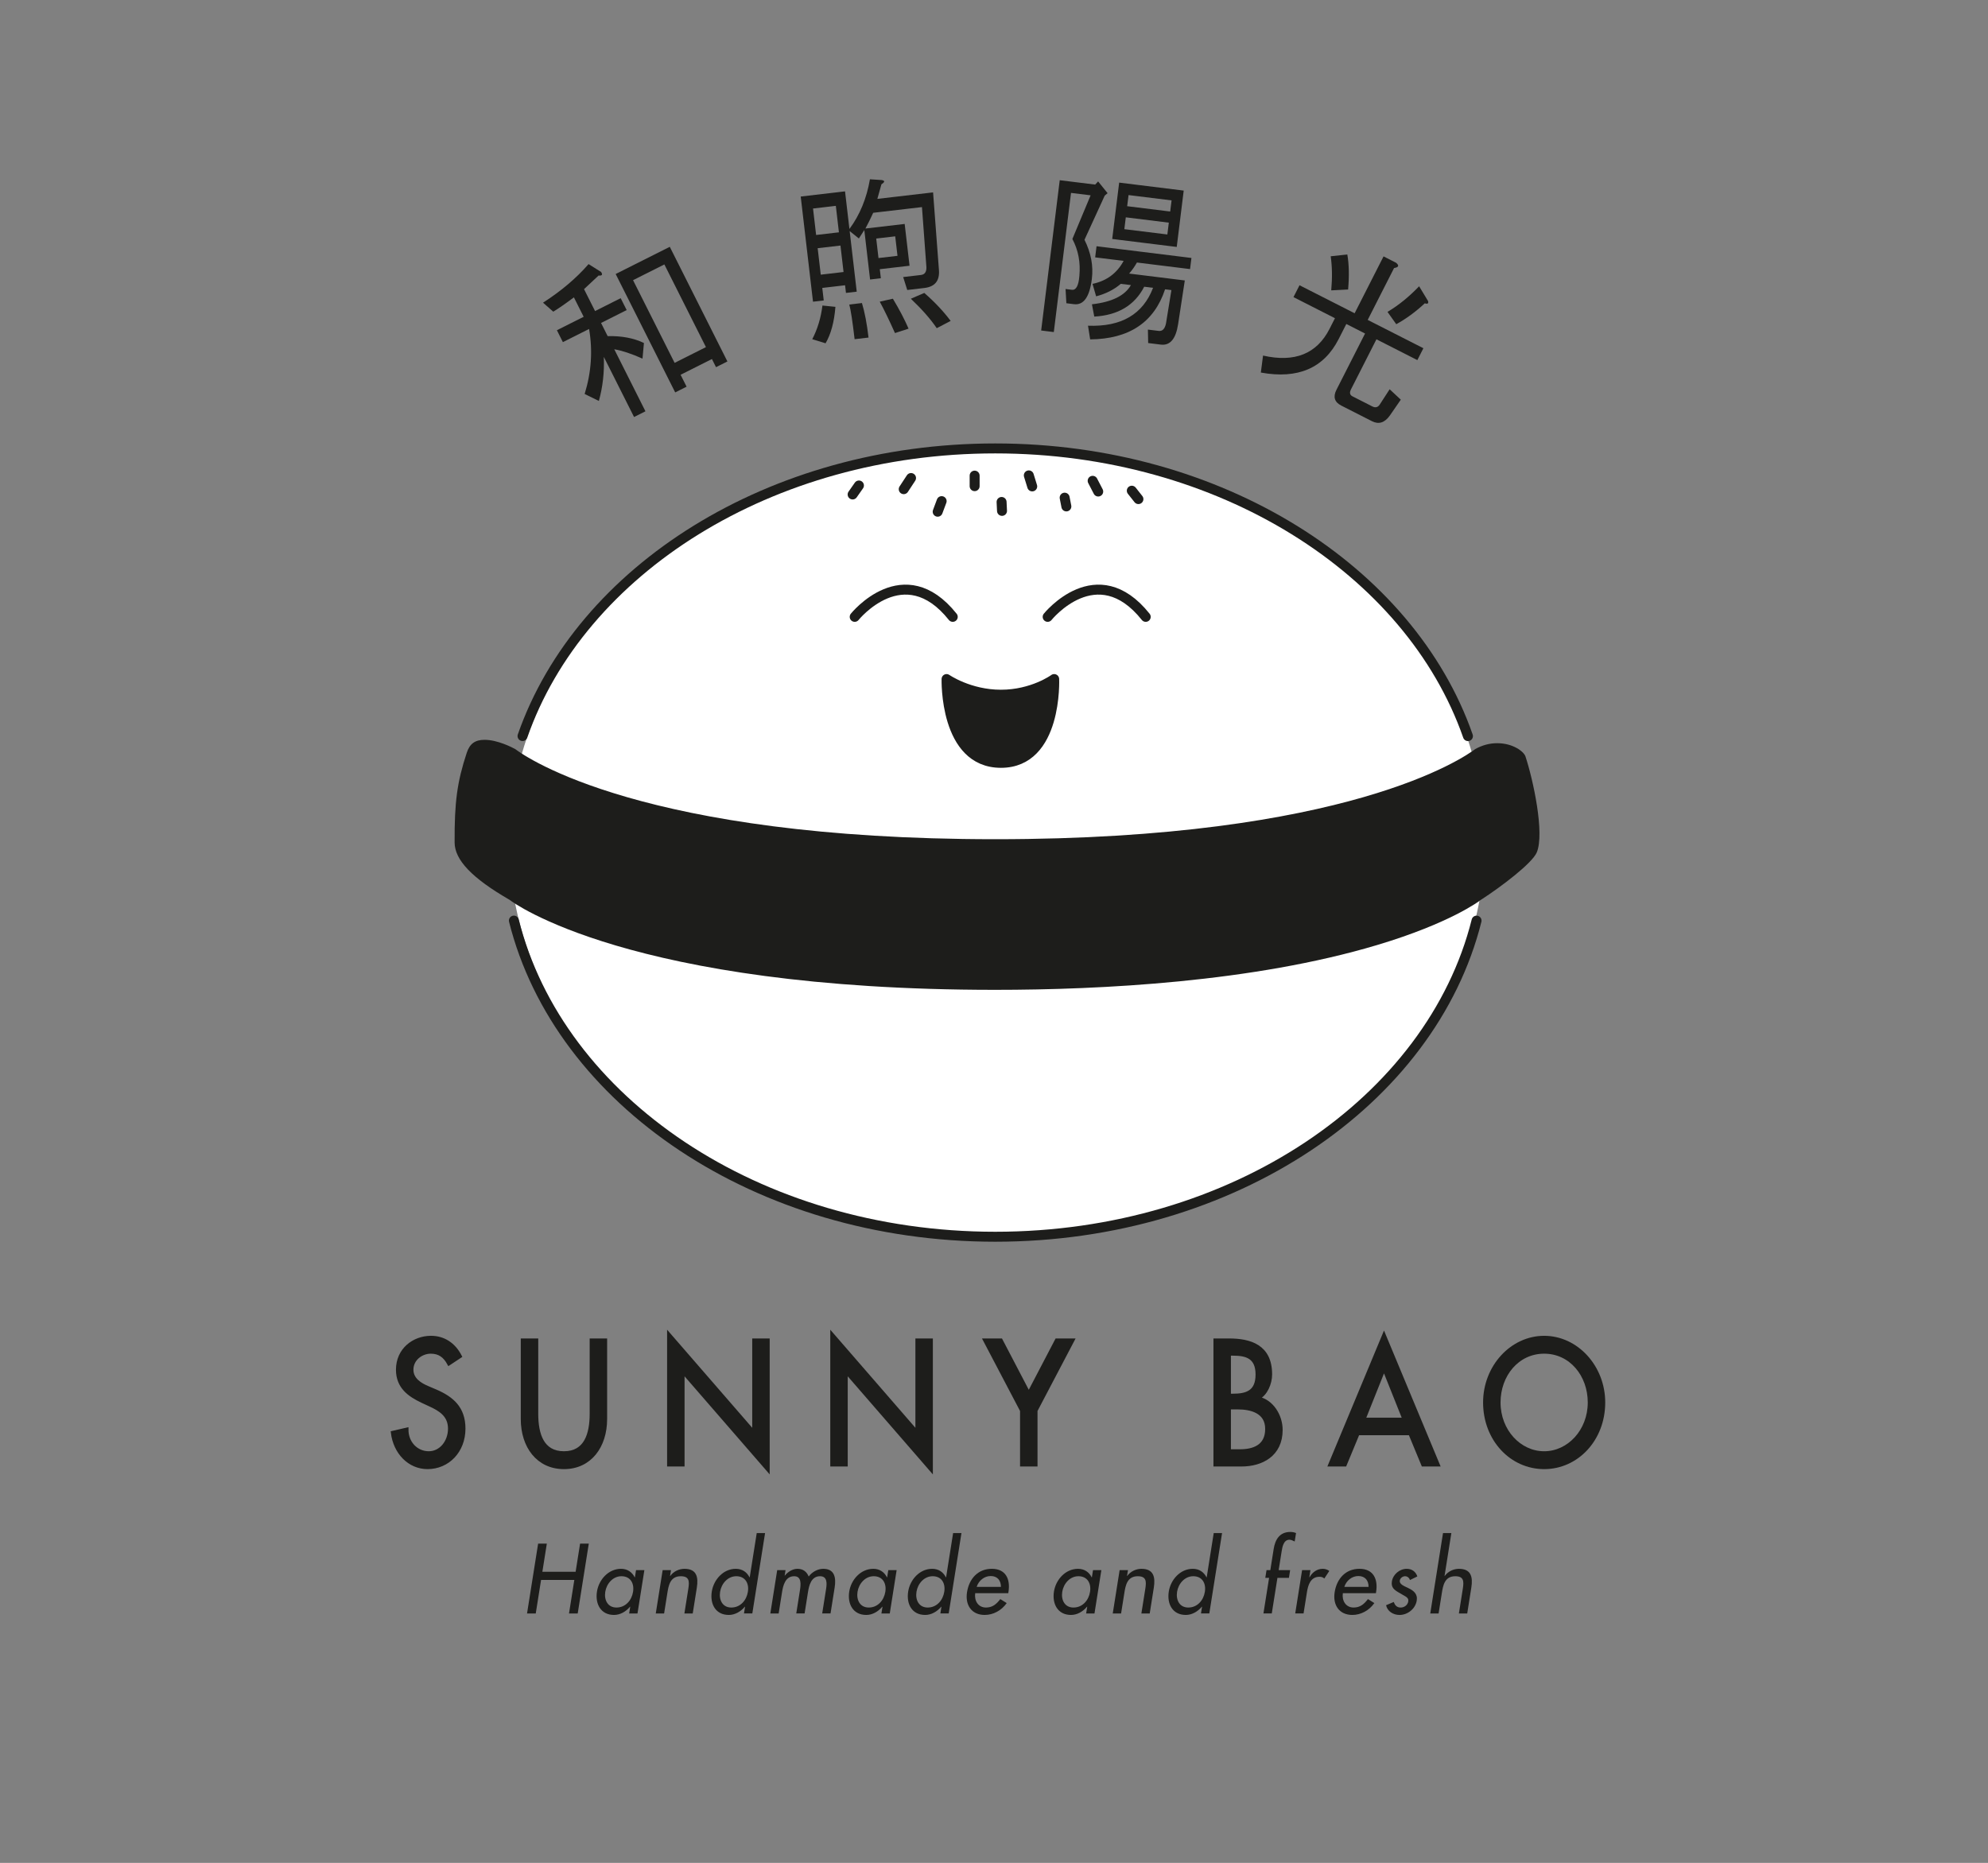<?xml version="1.0" encoding="utf-8"?>
<!-- Generator: Adobe Illustrator 17.0.0, SVG Export Plug-In . SVG Version: 6.00 Build 0)  -->
<!DOCTYPE svg PUBLIC "-//W3C//DTD SVG 1.1//EN" "http://www.w3.org/Graphics/SVG/1.1/DTD/svg11.dtd">
<svg version="1.1" id="Calque_1" xmlns="http://www.w3.org/2000/svg" xmlns:xlink="http://www.w3.org/1999/xlink" x="0px" y="0px"
	 width="299.3px" height="280.486px" viewBox="0 0 299.3 280.486" enable-background="new 0 0 299.3 280.486" xml:space="preserve">
<rect x="0" y="0" width="299.3" height="280.486" fill="#808080" stroke="none"/>
<ellipse fill="#FFFFFF" cx="150.108" cy="126.864" rx="73.426" ry="59.347"/>
<g>
	<path fill="#1D1D1B" stroke="#1D1D1B" stroke-width="0.5" stroke-miterlimit="10" d="M67.586,205.337
		c-0.634-1.171-1.449-1.769-2.74-1.769c-1.358,0-2.853,1.021-2.853,2.665c0,1.469,1.313,2.24,2.377,2.689l1.223,0.522
		c2.423,1.046,4.234,2.515,4.234,5.653c0,3.411-2.4,5.852-5.458,5.852c-2.762,0-4.914-2.241-5.276-5.254l2.151-0.498
		c-0.023,2.066,1.472,3.561,3.306,3.561s3.148-1.693,3.148-3.66c0-2.018-1.472-2.889-2.944-3.562l-1.178-0.548
		c-1.947-0.922-3.713-2.142-3.713-4.756c0-3.039,2.445-4.856,5.027-4.856c1.902,0,3.464,1.021,4.393,2.839L67.586,205.337z"/>
	<path fill="#1D1D1B" stroke="#1D1D1B" stroke-width="0.5" stroke-miterlimit="10" d="M80.784,201.776v11.081
		c0,3.063,0.838,5.902,4.122,5.902c3.283,0,4.121-2.839,4.121-5.902v-11.081h2.128v11.878c0,4.135-2.332,7.297-6.25,7.297
		s-6.25-3.162-6.25-7.297v-11.878H80.784z"/>
	<path fill="#1D1D1B" stroke="#1D1D1B" stroke-width="0.5" stroke-miterlimit="10" d="M100.685,200.879l12.816,14.767v-13.87h2.128
		v19.548l-12.816-14.767v13.995h-2.128V200.879z"/>
	<path fill="#1D1D1B" stroke="#1D1D1B" stroke-width="0.5" stroke-miterlimit="10" d="M125.251,200.879l12.816,14.767v-13.87h2.128
		v19.548l-12.816-14.767v13.995h-2.128C125.251,220.552,125.251,200.879,125.251,200.879z"/>
	<path fill="#1D1D1B" stroke="#1D1D1B" stroke-width="0.5" stroke-miterlimit="10" d="M148.253,201.776h2.445l4.189,8.019
		l4.189-8.019h2.445l-5.57,10.608v8.168h-2.129v-8.168L148.253,201.776z"/>
	<path fill="#1D1D1B" stroke="#1D1D1B" stroke-width="0.5" stroke-miterlimit="10" d="M182.939,201.776h2.083
		c3.216,0,6.25,0.921,6.25,5.155c0,1.369-0.68,2.963-1.834,3.561v0.05c2.015,0.398,3.419,2.565,3.419,4.757
		c0,3.76-2.921,5.254-5.933,5.254h-3.985V201.776z M185.068,210.093h0.543c2.016,0,3.668-0.448,3.668-3.138
		c0-2.64-1.63-3.088-3.623-3.088h-0.588V210.093z M185.068,218.46h1.63c1.97,0,4.03-0.647,4.03-3.312
		c0-2.639-2.445-3.188-4.348-3.188h-1.312V218.46z"/>
	<path fill="#1D1D1B" stroke="#1D1D1B" stroke-width="0.5" stroke-miterlimit="10" d="M204.449,215.845l-1.948,4.707h-2.286
		l8.151-19.573l8.151,19.573h-2.286l-1.948-4.707H204.449z M208.366,206.109l-3.034,7.596h6.068L208.366,206.109z"/>
	<path fill="#1D1D1B" stroke="#1D1D1B" stroke-width="0.5" stroke-miterlimit="10" d="M241.422,211.163
		c0,5.578-4.009,9.787-8.944,9.787c-4.937,0-8.944-4.209-8.944-9.787c0-5.379,4.053-9.786,8.944-9.786
		C237.368,201.377,241.422,205.785,241.422,211.163z M239.293,211.163c0-4.133-2.808-7.595-6.815-7.595
		c-4.009,0-6.816,3.462-6.816,7.595c0,4.283,3.125,7.596,6.816,7.596C236.168,218.759,239.293,215.447,239.293,211.163z"/>
</g>
<g>
	<path fill="#1D1D1B" d="M84.744,51.514l-0.901-1.792l4.03-2.025l-1.47-2.924c-1.303,0.971-2.338,1.689-3.107,2.153l-1.54-1.353
		c2.758-1.779,5.042-3.716,6.855-5.809l1.882,1.18c0.278,0.413,0.154,0.593-0.372,0.542l-2.193,2.047l1.66,3.301l3.858-1.939
		l0.901,1.792l-3.858,1.939l0.996,1.981c2.126-0.044,3.946,0.302,5.461,1.036l-0.214,2.353c-1.661-0.74-3.078-1.209-4.252-1.408
		l4.694,9.338l-1.715,0.862l-4.552-9.055c0.091,2.318-0.158,4.531-0.746,6.637l-2.14-1.051c1.008-3.263,1.231-6.526,0.666-9.787
		L84.744,51.514z M92.692,41.256l8.146-4.095l8.676,17.261l-1.715,0.862l-0.616-1.226l-4.716,2.371l0.901,1.792l-1.715,0.862
		L92.692,41.256z M95.308,42.186l6.258,12.45l4.716-2.371l-6.259-12.45L95.308,42.186z"/>
	<path fill="#1D1D1B" d="M122.4,45.425l-1.849-15.833l6.672-0.779l0.661,5.662c1.558-2.095,2.588-4.588,3.088-7.481l1.753,0.114
		c0.524,0.082,0.518,0.295-0.022,0.64l-0.613,2.197l8.389-0.979l0.882,11.694c0.124,1.617-0.609,2.516-2.197,2.701l-2.574,0.301
		l-0.614-1.948l2.669-0.312c0.572-0.066,0.848-0.453,0.831-1.16l-0.671-9.062l-7.34,0.857c-0.412,0.898-0.802,1.688-1.173,2.369
		l5.91-0.69l0.734,6.292l-4.48,0.523l0.159,1.363l-1.621,0.189l-0.869-7.444l-0.819,1.265l-1.386-1.114l1.065,9.123l-1.621,0.189
		l-0.135-1.153l-3.432,0.401l0.221,1.887L122.4,45.425z M125.776,46.2c-0.184,2.29-0.679,4.118-1.485,5.487l-2.004-0.616
		c0.79-1.509,1.301-3.197,1.534-5.068L125.776,46.2z M122.405,31.395l0.465,3.984l3.432-0.4l-0.465-3.985L122.405,31.395z
		 M123.102,37.371l0.465,3.985l3.432-0.401l-0.465-3.984L123.102,37.371z M129.767,45.628c0.417,1.37,0.749,3.101,0.994,5.198
		l-2.097,0.245c-0.318-2.726-0.586-4.465-0.803-5.22L129.767,45.628z M134.778,35.583l-2.86,0.334l0.343,2.936l2.86-0.333
		L134.778,35.583z M134.426,44.977c0.958,1.589,1.746,3.091,2.362,4.507l-2.048,0.665c-0.873-1.953-1.636-3.529-2.291-4.728
		L134.426,44.977z M139.155,44.106c1.577,1.375,2.9,2.78,3.97,4.213l-2.094,1.095c-0.934-1.379-2.234-2.856-3.899-4.434
		L139.155,44.106z"/>
	<path fill="#1D1D1B" d="M163.273,36.103c0.981,1.966,1.353,3.927,1.11,5.881c-0.336,2.724-1.235,3.996-2.695,3.815l-1.143-0.141
		l-0.122-2.143l0.952,0.118c0.634,0.078,1.011-0.62,1.129-2.094c0.187-2.033-0.165-3.885-1.054-5.555l2.746-6.575l-2.952-0.365
		l-2.59,20.954l-1.904-0.235l2.796-22.63l5.334,0.659l0.445-0.477l1.426,1.771l-0.434,0.372L163.273,36.103z M176.359,43.677
		l-0.952-0.118c-1.647,4.974-5.407,7.486-11.279,7.542l-0.325-2.061c5.004,0.193,8.269-1.708,9.794-5.704l-1.333-0.165
		c-1.443,2.8-3.949,4.299-7.518,4.496l-0.352-1.852c3.006-0.336,4.962-1.301,5.869-2.891l-1.524-0.188
		c-1.011,0.869-2.248,1.496-3.713,1.881l-0.542-1.875c2.117-0.446,3.679-1.601,4.683-3.463l-4.286-0.529l0.207-1.677l14.287,1.766
		l-0.207,1.676l-8.001-0.989c-0.332,0.597-0.723,1.152-1.173,1.664l8.382,1.036l-1.006,6.577c-0.34,2.227-1.209,3.254-2.605,3.082
		l-1.904-0.235l-0.04-2.026l1.619,0.2c0.571,0.071,0.94-0.309,1.107-1.139L176.359,43.677z M178.211,28.695l-1.049,8.486
		l-9.715-1.201l1.048-8.486L178.211,28.695z M169.273,34.505l6.477,0.8l0.22-1.781l-6.477-0.801L169.273,34.505z M169.7,31.047
		l6.477,0.8l0.208-1.676l-6.478-0.8L169.7,31.047z"/>
	<path fill="#1D1D1B" d="M210.895,60.176l-1.634,2.367c-0.777,1.104-1.68,1.396-2.706,0.875l-4.619-2.349
		c-1.026-0.522-1.269-1.317-0.727-2.383l4.306-8.469l-2.822-1.436l-1.148,2.259c-2.233,4.392-6.141,6.075-11.722,5.054l0.331-2.556
		c4.762,1.08,8.101-0.263,10.015-4.027l0.813-1.6l-6.245-3.175l0.909-1.788l8.298,4.219l4.354-8.563l1.883,0.957
		c0.505,0.416,0.407,0.681-0.298,0.796l-3.971,7.811l8.384,4.263l-0.909,1.788l-6.16-3.132l-3.827,7.528
		c-0.256,0.503-0.184,0.854,0.216,1.058l2.994,1.522c0.456,0.231,0.824,0.143,1.104-0.268l1.501-2.316L210.895,60.176z
		 M200.422,43.719c0.169-1.887,0.143-3.599-0.081-5.134l2.504-0.267c0.256,1.473,0.296,3.229,0.119,5.271L200.422,43.719z
		 M208.894,46.96c1.645-0.979,3.232-2.265,4.76-3.856L215,45.328c0.1,0.367-0.066,0.481-0.496,0.34
		c-1.368,1.278-2.799,2.328-4.292,3.147L208.894,46.96z"/>
</g>
<path fill="none" stroke="#1D1D1B" stroke-width="1.5" stroke-linecap="round" stroke-miterlimit="10" d="M157.73,92.877
	c0,0,7.403-9.225,14.762,0"/>
<path fill="none" stroke="#1D1D1B" stroke-width="1.5" stroke-linecap="round" stroke-miterlimit="10" d="M128.678,92.877
	c0,0,7.403-9.225,14.762,0"/>
<path fill="#1D1D1B" stroke="#1D1D1B" stroke-width="1.5" stroke-linecap="round" stroke-linejoin="round" stroke-miterlimit="10" d="
	M142.51,102.243c0,0,3.383,2.357,8.184,2.357s8.016-2.357,8.016-2.357s0.539,12.614-8.016,12.614S142.51,102.243,142.51,102.243z"/>
<line fill="none" stroke="#1D1D1B" stroke-width="1.5" stroke-linecap="round" stroke-miterlimit="10" x1="164.503" y1="72.394" x2="165.341" y2="74.007"/>
<line fill="none" stroke="#1D1D1B" stroke-width="1.5" stroke-linecap="round" stroke-miterlimit="10" x1="137.16" y1="71.975" x2="136.059" y2="73.652"/>
<line fill="none" stroke="#1D1D1B" stroke-width="1.5" stroke-linecap="round" stroke-miterlimit="10" x1="141.767" y1="75.453" x2="141.171" y2="77.046"/>
<path fill="none" stroke="#1D1D1B" stroke-width="1.5" stroke-linecap="round" stroke-miterlimit="10" d="M155.148,82.063"/>
<line fill="none" stroke="#1D1D1B" stroke-width="1.5" stroke-linecap="round" stroke-miterlimit="10" x1="170.395" y1="73.883" x2="171.393" y2="75.146"/>
<line fill="none" stroke="#1D1D1B" stroke-width="1.5" stroke-linecap="round" stroke-miterlimit="10" x1="150.856" y1="76.921" x2="150.792" y2="75.578"/>
<line fill="none" stroke="#1D1D1B" stroke-width="1.5" stroke-linecap="round" stroke-miterlimit="10" x1="160.544" y1="76.25" x2="160.287" y2="74.931"/>
<line fill="none" stroke="#1D1D1B" stroke-width="1.5" stroke-linecap="round" stroke-miterlimit="10" x1="129.316" y1="73.098" x2="128.366" y2="74.451"/>
<line fill="none" stroke="#1D1D1B" stroke-width="1.5" stroke-linecap="round" stroke-miterlimit="10" x1="146.734" y1="71.613" x2="146.734" y2="73.2"/>
<line fill="none" stroke="#1D1D1B" stroke-width="1.5" stroke-linecap="round" stroke-miterlimit="10" x1="154.892" y1="71.577" x2="155.404" y2="73.237"/>
<g>
	<path fill="none" stroke="#1D1D1B" stroke-width="1.5" stroke-linecap="round" stroke-miterlimit="10" d="M77.369,138.611
		c6.791,27.149,36.651,47.6,72.466,47.6c35.813,0,65.672-20.448,72.465-47.594"/>
	<path fill="none" stroke="#1D1D1B" stroke-width="1.5" stroke-linecap="round" stroke-miterlimit="10" d="M221.004,110.831
		c-8.715-24.984-37.266-43.314-71.169-43.314c-33.899,0-62.448,18.327-71.166,43.307"/>
</g>
<g>
	<path fill="#1D1D1B" d="M86.662,236.656l0.672-4.239h1.311l-1.668,10.516h-1.311l0.801-5.049H81.46l-0.801,5.049h-1.311
		l1.668-10.516h1.311l-0.672,4.239H86.662z"/>
	<path fill="#1D1D1B" d="M95.977,242.932h-1.255l0.162-1.019h-0.028c-0.62,0.739-1.48,1.242-2.415,1.242
		c-1.994,0-2.861-1.66-2.564-3.529c0.283-1.785,1.727-3.417,3.624-3.417c0.962,0,1.664,0.503,2.056,1.283h0.028l0.173-1.088h1.255
		L95.977,242.932z M95.309,239.668c0.202-1.269-0.395-2.343-1.748-2.343c-1.297,0-2.243,1.13-2.436,2.343
		c-0.195,1.228,0.363,2.371,1.688,2.371C94.18,242.039,95.106,240.952,95.309,239.668z"/>
	<path fill="#1D1D1B" d="M100.88,237.284h0.028c0.501-0.697,1.342-1.074,2.137-1.074c1.841,0,2.118,1.241,1.866,2.832l-0.618,3.891
		h-1.255l0.593-3.737c0.177-1.116,0.143-1.869-1.14-1.869c-1.618,0-1.843,1.423-2.031,2.608l-0.476,2.998h-1.255l1.036-6.527h1.255
		L100.88,237.284z"/>
	<path fill="#1D1D1B" d="M112.171,241.913h-0.028c-0.62,0.739-1.494,1.242-2.415,1.242c-2.008,0-2.861-1.66-2.564-3.529
		c0.283-1.785,1.728-3.417,3.61-3.417c0.977,0,1.678,0.503,2.07,1.283h0.028l1.058-6.666h1.255l-1.92,12.105h-1.255L112.171,241.913
		z M112.597,239.668c0.202-1.269-0.395-2.343-1.748-2.343c-1.297,0-2.243,1.13-2.436,2.343c-0.195,1.228,0.363,2.371,1.688,2.371
		C111.468,242.039,112.393,240.952,112.597,239.668z"/>
	<path fill="#1D1D1B" d="M118.135,237.228h0.028c0.454-0.572,1.18-1.019,1.891-1.019c0.851,0,1.396,0.433,1.699,1.158
		c0.515-0.697,1.369-1.158,2.192-1.158c1.715,0,1.949,1.339,1.715,2.817l-0.62,3.905h-1.255l0.586-3.696
		c0.133-0.836,0.191-1.91-0.91-1.91c-1.339,0-1.658,1.395-1.817,2.398l-0.509,3.208h-1.255l0.548-3.459
		c0.135-0.851,0.299-2.147-0.858-2.147c-1.339,0-1.669,1.381-1.831,2.398l-0.509,3.208h-1.255l1.036-6.527h1.255L118.135,237.228z"
		/>
	<path fill="#1D1D1B" d="M133.957,242.932h-1.255l0.162-1.019h-0.028c-0.62,0.739-1.48,1.242-2.415,1.242
		c-1.994,0-2.861-1.66-2.564-3.529c0.283-1.785,1.727-3.417,3.624-3.417c0.962,0,1.664,0.503,2.056,1.283h0.028l0.173-1.088h1.255
		L133.957,242.932z M133.289,239.668c0.202-1.269-0.395-2.343-1.748-2.343c-1.297,0-2.243,1.13-2.436,2.343
		c-0.195,1.228,0.363,2.371,1.688,2.371C132.16,242.039,133.085,240.952,133.289,239.668z"/>
	<path fill="#1D1D1B" d="M141.737,241.913h-0.028c-0.62,0.739-1.494,1.242-2.415,1.242c-2.008,0-2.861-1.66-2.564-3.529
		c0.283-1.785,1.727-3.417,3.61-3.417c0.977,0,1.678,0.503,2.07,1.283h0.028l1.058-6.666h1.255l-1.92,12.105h-1.255L141.737,241.913
		z M142.163,239.668c0.202-1.269-0.395-2.343-1.748-2.343c-1.297,0-2.243,1.13-2.436,2.343c-0.195,1.228,0.363,2.371,1.688,2.371
		C141.034,242.039,141.959,240.952,142.163,239.668z"/>
	<path fill="#1D1D1B" d="M146.82,239.877c-0.163,1.116,0.424,2.162,1.624,2.162c0.962,0,1.556-0.488,2.154-1.27l0.965,0.601
		c-0.793,1.129-2.041,1.785-3.31,1.785c-1.995,0-2.969-1.507-2.664-3.432c0.318-2.008,1.631-3.515,3.737-3.515
		c2.078,0,2.811,1.534,2.503,3.473l-0.031,0.195L146.82,239.877L146.82,239.877z M150.694,238.929
		c0.001-0.976-0.536-1.632-1.54-1.632c-0.977,0-1.812,0.697-2.114,1.632H150.694z"/>
	<path fill="#1D1D1B" d="M164.778,242.932h-1.255l0.161-1.019h-0.028c-0.619,0.739-1.479,1.242-2.414,1.242
		c-1.994,0-2.86-1.66-2.564-3.529c0.283-1.785,1.728-3.417,3.624-3.417c0.963,0,1.664,0.503,2.057,1.283h0.027l0.173-1.088h1.255
		L164.778,242.932z M164.11,239.668c0.201-1.269-0.396-2.343-1.748-2.343c-1.297,0-2.243,1.13-2.436,2.343
		c-0.195,1.228,0.363,2.371,1.688,2.371C162.981,242.039,163.907,240.952,164.11,239.668z"/>
	<path fill="#1D1D1B" d="M169.68,237.284h0.028c0.501-0.697,1.342-1.074,2.137-1.074c1.841,0,2.118,1.241,1.866,2.832l-0.617,3.891
		h-1.256l0.594-3.737c0.177-1.116,0.143-1.869-1.141-1.869c-1.617,0-1.844,1.423-2.031,2.608l-0.476,2.998h-1.256l1.036-6.527h1.255
		L169.68,237.284z"/>
	<path fill="#1D1D1B" d="M180.972,241.913h-0.028c-0.619,0.739-1.493,1.242-2.414,1.242c-2.008,0-2.86-1.66-2.564-3.529
		c0.283-1.785,1.728-3.417,3.61-3.417c0.977,0,1.678,0.503,2.07,1.283h0.027l1.058-6.666h1.255l-1.92,12.105h-1.255L180.972,241.913
		z M181.397,239.668c0.201-1.269-0.396-2.343-1.748-2.343c-1.297,0-2.243,1.13-2.436,2.343c-0.195,1.228,0.363,2.371,1.688,2.371
		C180.268,242.039,181.194,240.952,181.397,239.668z"/>
	<path fill="#1D1D1B" d="M194.92,232.095c-0.233-0.111-0.529-0.265-0.795-0.265c-0.893,0-1.071,1.13-1.173,1.771l-0.445,2.803h1.729
		l-0.186,1.172h-1.729l-0.85,5.355h-1.256l0.85-5.355h-0.571l0.186-1.172h0.572l0.504-3.18c0.226-1.422,0.896-2.565,2.514-2.565
		c0.307,0,0.591,0.056,0.852,0.167L194.92,232.095z"/>
	<path fill="#1D1D1B" d="M197.125,237.465h0.041c0.429-0.768,1.147-1.256,1.984-1.256c0.363,0,0.706,0.126,0.981,0.321l-0.753,1.144
		c-0.192-0.195-0.433-0.265-0.726-0.265c-1.353,0-1.719,1.255-1.887,2.314l-0.51,3.208H195l1.035-6.527h1.256L197.125,237.465z"/>
	<path fill="#1D1D1B" d="M202.17,239.877c-0.163,1.116,0.424,2.162,1.623,2.162c0.963,0,1.556-0.488,2.154-1.27l0.965,0.601
		c-0.793,1.129-2.041,1.785-3.31,1.785c-1.994,0-2.969-1.507-2.664-3.432c0.319-2.008,1.632-3.515,3.737-3.515
		c2.078,0,2.812,1.534,2.504,3.473l-0.031,0.195L202.17,239.877L202.17,239.877z M206.044,238.929
		c0.001-0.976-0.536-1.632-1.54-1.632c-0.977,0-1.812,0.697-2.114,1.632H206.044z"/>
	<path fill="#1D1D1B" d="M212.277,237.897c-0.103-0.32-0.383-0.571-0.746-0.571c-0.349,0-0.728,0.279-0.785,0.642
		c-0.091,0.571,0.623,0.822,1.335,1.171c0.711,0.35,1.375,0.823,1.212,1.855c-0.197,1.241-1.375,2.162-2.589,2.162
		c-0.948,0-1.824-0.544-2.027-1.465l1.151-0.488c0.188,0.488,0.453,0.837,1.053,0.837c0.53,0,1.048-0.362,1.137-0.921
		c0.056-0.349-0.086-0.516-0.348-0.711l-1.123-0.655c-0.663-0.391-1.136-0.753-0.994-1.646c0.168-1.061,1.165-1.897,2.226-1.897
		c0.795,0,1.368,0.433,1.604,1.144L212.277,237.897z"/>
	<path fill="#1D1D1B" d="M218.506,230.827l-1.024,6.457h0.028c0.501-0.697,1.342-1.074,2.137-1.074c1.841,0,2.118,1.241,1.866,2.832
		l-0.617,3.891h-1.256l0.594-3.737c0.177-1.116,0.143-1.869-1.141-1.869c-1.617,0-1.844,1.423-2.031,2.608l-0.476,2.998h-1.256
		l1.921-12.105h1.255V230.827z"/>
</g>
<path fill="#1D1D1B" d="M225.413,111.9c-1.153,0-2.268,0.299-3.316,0.889c-1.601,1.215-19.2,13.567-72.262,13.567
	c-53.015,0-70.629-12.331-72.256-13.564c-0.427-0.235-2.646-1.401-4.625-1.401c-1.429,0-2.23,0.581-2.68,1.944
	c-1.449,4.392-1.86,7.425-1.83,13.521c0.013,2.627,2.626,5.36,8.223,8.598l0.097,0.056l0.087,0.07
	c0.167,0.131,17.767,13.456,72.984,13.456c15.93,0,38.83-1.169,57.457-6.735c11.126-3.325,15.49-6.69,15.532-6.724l0.055-0.043
	l0.063-0.041c3.079-1.984,7.726-5.511,8.419-7.138c1.217-2.861-0.538-10.966-1.701-14.47
	C229.425,113.172,227.803,111.9,225.413,111.9z"/>
</svg>
